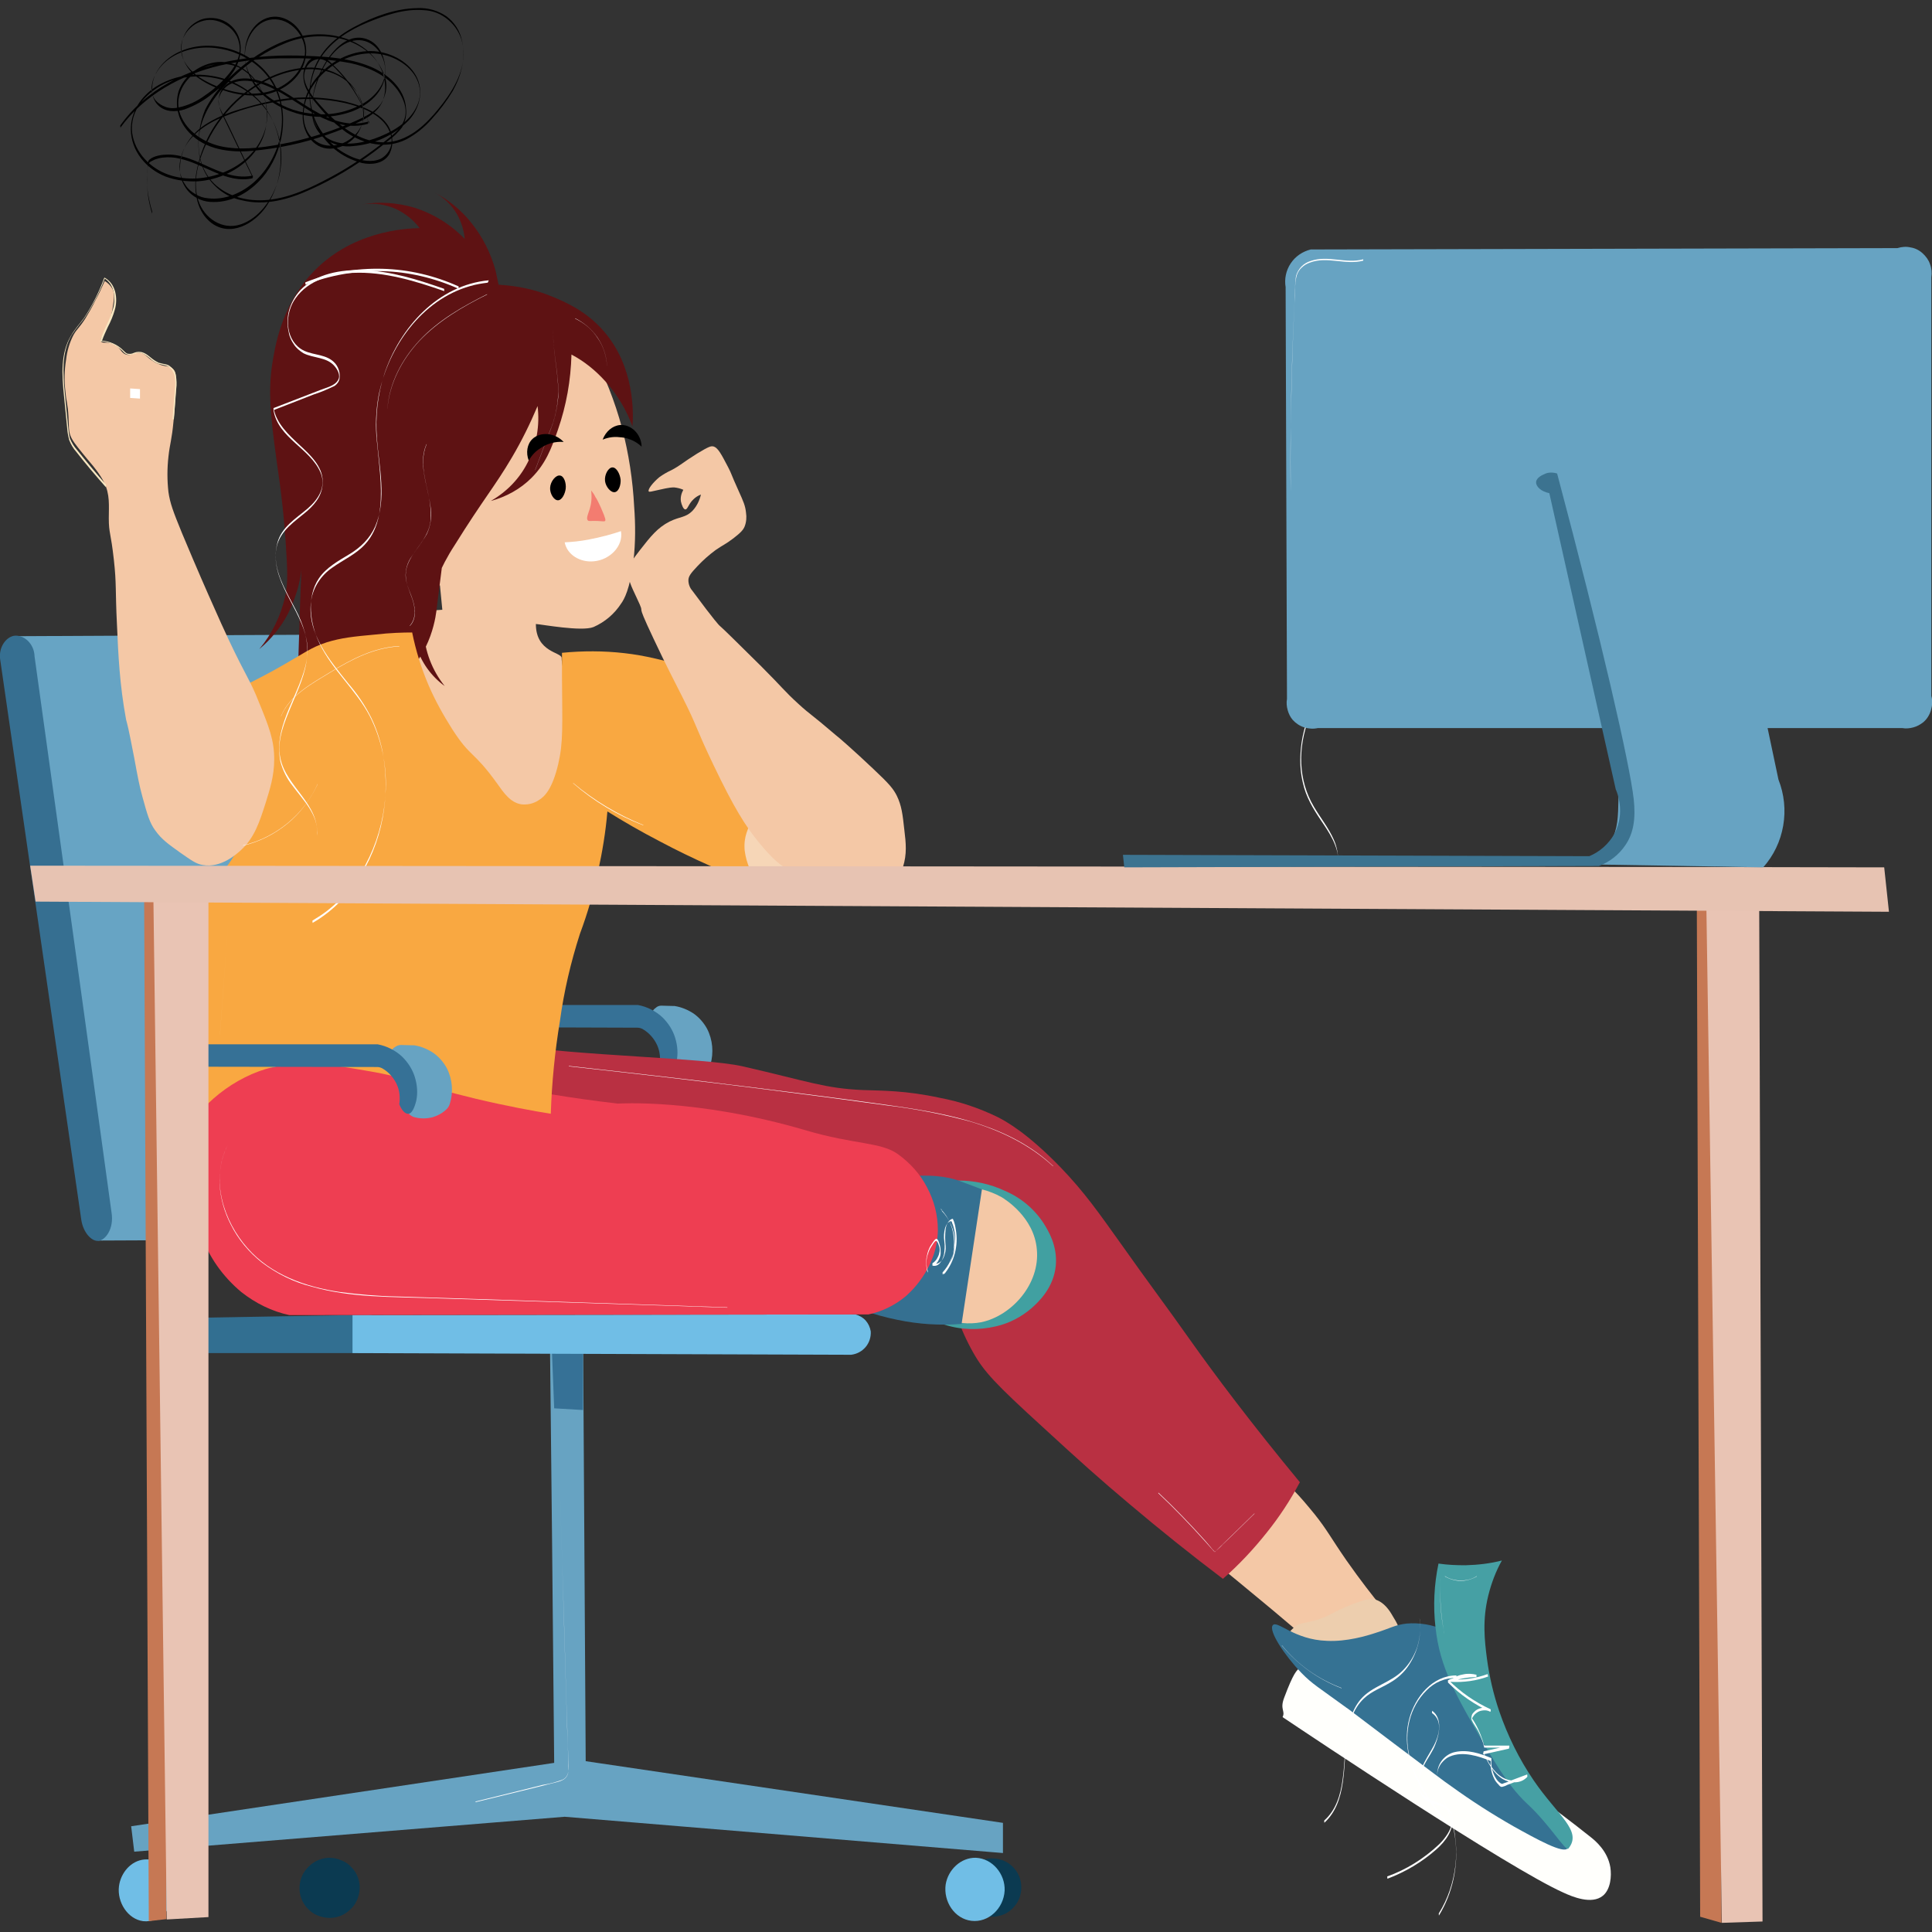 <?xml version="1.0" encoding="utf-8"?>
<!-- Generator: Adobe Illustrator 25.2.3, SVG Export Plug-In . SVG Version: 6.00 Build 0)  -->
<svg version="1.1" id="Layer_1" xmlns="http://www.w3.org/2000/svg" xmlns:xlink="http://www.w3.org/1999/xlink" x="0px" y="0px"
	 viewBox="0 0 570 570" style="enable-background:new 0 0 570 570;" xml:space="preserve">
<rect x="0" y="0" width="570" height="570" fill="#333333" stroke="none"/>
<style type="text/css">
	.st0{fill:#67A3C2;}
	.st1{fill:#367196;}
	.st2{fill:#70BEE6;}
	.st3{fill:#67A4C4;}
	.st4{fill:#F4C8A6;}
	.st5{fill:#B93042;}
	.st6{fill:#41A0A1;}
	.st7{fill:#F6D6B7;}
	.st8{fill:#357091;}
	.st9{fill:#EDCEAE;}
	.st10{fill:#FFFFFC;}
	.st11{fill:#326F91;}
	.st12{fill:#0B3A51;}
	.st13{fill:#366F91;}
	.st14{fill:#5E1213;}
	.st15{fill:#EE3E52;}
	.st16{fill:#357293;}
	.st17{fill:#46A0A4;}
	.st18{fill:#F9A841;}
	.st19{fill:#C67854;}
	.st20{fill:#E9C4B4;}
	.st21{fill:#FFFFFF;}
	.st22{fill:#E7C3B2;}
	.st23{fill:#3C7390;}
	.st24{fill:#F8E7C1;}
	.st25{fill:#F37C70;}
</style>
<g>
	<g>
		<path class="st0" d="M195.1,296.7l3.6,0.1h0.3c2,0.3,3.9,1.1,5.6,2.2c1.7,1.2,3,2.7,4,4.5c1.7,3.3,2,7.1,1,10.6
			c-0.2,0.6-0.5,1.1-0.9,1.5c-1.1,1.1-2.5,1.9-4,2.4c-1.9,0.5-3.9,0.5-5.8-0.1c-0.7-0.3-1.3-0.8-1.7-1.5c-0.4-0.7-0.5-1.5-0.3-2.2
			c0.2-1.1,0.3-2.1,0.2-3.2c-0.2-2.9-1.5-4.9-3.1-7.2c-0.4-0.5-0.8-1.1-1.3-1.8c-0.4-0.5-0.6-1-0.7-1.6c-0.1-0.6,0-1.2,0.3-1.7
			c0.3-0.5,0.6-1,1.1-1.3C193.9,296.9,194.5,296.7,195.1,296.7z"/>
		<path class="st1" d="M126.8,296.5h60.9c0.2,0,0.4,0,0.5,0c2.7,0.5,5.3,1.8,7.3,3.7c1.7,1.7,3,3.7,3.7,6c0.7,2.3,0.9,4.7,0.4,7
			c-0.2,0.7-0.9,3.7-2.3,3.8c-0.9,0.1-2-1.1-2.7-2.8c0.3-2,0.1-4-0.7-5.8c-0.9-2-2.4-3.7-4.3-4.8c-0.4-0.2-0.9-0.4-1.5-0.4
			l-61.4-0.2c-0.5,0-0.9-0.1-1.4-0.4c-0.4-0.2-0.8-0.5-1.1-0.9c-0.3-0.4-0.5-0.8-0.6-1.3c-0.1-0.5-0.1-1,0-1.4V299
			c0.2-0.7,0.5-1.3,1.1-1.8C125.4,296.8,126.1,296.5,126.8,296.5z"/>
		<path class="st2" d="M42.7,548.6c-4.1,0.3-7.1,4-7.6,7.9c-0.6,4.7,2.6,9.7,7.1,10.3c5,0.6,9.7-4.4,9.3-9.8
			C51.3,552.4,47.3,548.2,42.7,548.6z"/>
		<path class="st0" d="M162.2,390.8c0.5,43.1,0.9,86.2,1.3,129.3L38.7,538.8c0.3,2.5,0.6,5,0.9,7.5L166.6,536l129.3,10.7v-8.9
			l-123.1-18.2L172,389.8L162.2,390.8z"/>
		<path class="st1" d="M162.6,392.6c0.3,7.6,0.6,15.3,0.9,22.9l8.5,0.5v-23.4H162.6z"/>
		<path class="st3" d="M4,187.7l100.9-0.5c4.4,59.5,8.9,118.9,13.3,178.4L28.9,366C20.6,306.6,12.3,247.1,4,187.7z"/>
		<path class="st4" d="M375,434.7c4.6,2,8.8,7.1,12.9,12.1c3.6,4.5,4.8,7,9.3,13.5c4.2,6,7.9,10.7,10.2,13.5l-21.8,9.8
			c-4.4-3.7-8.8-7.5-13.3-11.2c-10-8.3-19.9-16.4-29.8-24.3C344,446.7,361.9,428.9,375,434.7z"/>
		<path class="st5" d="M149.1,308.1c21.5,3.5,58.5,3.9,70,6.5c19.6,4.5,24.2,6.5,35.5,7c5.6,0.2,12.6,0.1,22.7,2.3
			c5.9,1.1,11.5,3,16.9,5.6c2.6,1.3,8.9,4.8,18.7,14.9c7.2,7.5,11.2,13.3,18.7,23.8c6.4,9.1,13.1,18,19.5,27.1
			c7.3,10.3,18.1,24.7,32.4,42c-2.8,5.3-6.1,10.3-9.8,14.9c-3.9,4.9-8.2,9.5-12.9,13.6c-9.4-7.1-18.5-14.4-27.5-22
			c-8.8-7.4-14.5-12.5-25.8-22.9c-13.8-12.6-17.2-16.2-20.4-21.9c-3.9-6.9-6.5-14.5-7.6-22.4c-16.2-1.3-95.2,0.4-126.6-39.7
			C146.6,329,152.7,316,149.1,308.1z"/>
		<path class="st6" d="M282.8,348.3c4.7,0,9.3,1,13.6,3c4.7,2,8.7,5.3,11.5,9.6c1.3,2.1,4.1,6.5,3.6,12.4
			c-0.6,6.7-5.2,10.9-7.1,12.6c-3,2.6-6.6,4.5-10.5,5.4c-5.1,1.2-10.4,1.1-15.3-0.5c-4.1-1.1-6.4-1.8-8.4-3.9
			c-5.8-6.1-2.8-17.6-2.2-19.6C271,355.8,280,349.9,282.8,348.3z"/>
		<path class="st4" d="M289.7,350.9c2,0.5,4,1.3,5.8,2.3c1,0.6,9.6,5.9,10.4,15.4c1,10.2-7.4,19.6-16.4,21.5
			c-3.7,0.7-7.6,0.3-11.1-1.2c-0.7-2.9-4.8-22.3,6-33.8C286,353.4,287.7,352,289.7,350.9z M174.6,103.6c3.8,7.2,6.8,14.8,8.9,22.6
			c2,7.6,3.2,15.5,3.6,23.3c0.4,5.3,0.4,10.6-0.2,15.9c-1,8.4-2.8,11.5-3.6,12.6c-2,3.1-4.8,5.5-8.2,7c-3.5,1.4-15.3-0.8-17-0.9
			c0,8.4,7.6,8.3,7.6,10c0,3.6,2.5,9,3.2,11.4c0.5,1.8,3.5,13.2-1.8,22.6c-0.7,1.2-5.2,9.3-12.9,10.3c-8.4,1.1-15.1-7-20.6-13.5
			c-4.3-5.1-6.6-9.7-9.1-14.9c-3.3-6.8-6-12.6-6-20.3c0-3.1,0.5-6.1,1.3-9.1l10.7-0.7l-0.7-7.2c-3,0.2-6.1-0.3-8.8-1.6
			c-3-1.4-5.5-3.7-7.3-6.5c-1.3-2.2-3.8-6.2-2.2-9.8c1.8-4.1,7.5-4.4,8.4-4.4c1.8,0,3.6,0.3,5.3,1c1.7,0.7,3.2,1.7,4.5,3
			c5.2-13,10.3-23.6,14.4-31.5c8.8-16.9,13.1-21.7,18.7-22.6C167.4,99.4,171.7,101.6,174.6,103.6z M213.7,244.6
			c1.9,2.6,4.6,3.6,7.4,4.6c4.6,1.6,9.5,2.2,14.4,1.7c18.3-1.6,27.8,3.3,28.7,0.7c2-5.6-40.9-33.4-50.4-23.8
			C210.4,231.2,210.2,239.9,213.7,244.6z"/>
		<path class="st7" d="M215.3,248.8c0.8,3.2,2.4,6.1,4.7,8.4c2.3,2.6,4.6,5.2,7.3,4.9c3.2-0.4,5.9-4.7,6.2-8.4
			c0.9-9.3-12-19-16.4-16.6C214.3,238.7,214.5,245.3,215.3,248.8z"/>
		<path class="st8" d="M265.3,347.4c9-1.2,14.3-0.2,17.5,0.9l6.9,2.6l-6,39.7c-6.3,0.5-12.7,0.1-18.9-1.2c-7-1.4-13.7-3.8-20-7.2
			L265.3,347.4z"/>
		<path class="st9" d="M381.6,480.3c1.9-1.8,3.1-1.1,7.6-2.6c3.8-1.3,3.8-2,9.3-4.2c5.1-2,6.4-1.9,7.2-1.6c2.7,0.8,4.3,3.3,5.2,4.9
			c1,1.6,2.8,4.5,2.2,7c-1.6,6.7-19.2,6.6-22.2,6.5c-4.8-0.1-10.8-0.1-12-3.3C378.2,484.8,379.9,481.8,381.6,480.3z"/>
		<path class="st10" d="M383.5,492c-1,0.9-1.9,1.6-4.6,8.8c-1.4,3.6,0.4,3.9-0.5,5.8c9.1,6.1,66.7,44.6,82.9,51.8
			c2.6,1.2,8.3,3.6,11.6,0.9c2.3-1.9,2.6-5.8,2.2-8.4c-0.8-4.8-4.4-7.8-5.8-8.9c-24.1-19.2-38.7-26.6-38.7-26.6
			C399.4,499.6,388.4,487.1,383.5,492z"/>
		<path class="st11" d="M52,388.9l56.9-1c1.4,0.1,2.7,0.6,3.7,1.6c1,1,1.6,2.2,1.7,3.6c0.1,1.4-0.3,2.9-1.2,4
			c-0.9,1.1-2.2,1.9-3.7,2.1H51.1L52,388.9z"/>
		<path class="st2" d="M252.4,387.8L104,388v11.2l147.1,0.5c1.7-0.2,3.2-1,4.3-2.3c1.1-1.3,1.6-3,1.5-4.6c-0.2-1.2-0.7-2.3-1.5-3.2
			C254.6,388.7,253.5,388.1,252.4,387.8z"/>
		<path class="st12" d="M290.3,548.6c1.8-0.5,3.6-0.4,5.4,0.2c1.7,0.6,3.2,1.8,4.2,3.3c1,1.5,1.5,3.3,1.4,5.2
			c-0.1,1.8-0.7,3.6-1.9,5c-1.1,1.4-2.7,2.5-4.5,2.9c-1.8,0.5-3.6,0.4-5.4-0.2c-1.7-0.6-3.2-1.8-4.2-3.4c-1-1.5-1.5-3.3-1.4-5.2
			c0.1-1.8,0.7-3.6,1.9-5C287,550.1,288.5,549.1,290.3,548.6z M97.3,548.1c-1.7,0-3.4,0.5-4.9,1.5c-1.4,1-2.6,2.3-3.3,3.9
			c-0.7,1.6-0.9,3.4-0.6,5.1c0.3,1.7,1.1,3.3,2.3,4.5c1.2,1.3,2.7,2.1,4.4,2.5c1.7,0.4,3.5,0.3,5.1-0.3c1.6-0.6,3-1.7,4.1-3.1
			c1-1.4,1.6-3.1,1.7-4.8c0.1-1.2-0.1-2.4-0.5-3.5s-1.1-2.2-1.9-3c-0.8-0.9-1.8-1.6-2.9-2C99.7,548.4,98.5,548.1,97.3,548.1z"/>
		<path class="st13" d="M0,194.2L24,360c0.6,3.7,3,6.2,4.9,6.1c2.2-0.1,4.8-3.6,4-8.4C25.4,303,17.8,248.4,10.2,193.7
			c-0.1-4-3.4-6.6-6.2-6.1C1.7,188.1-0.3,190.9,0,194.2z"/>
		<path class="st14" d="M162.9,87.5c3.4,1.4,10,4.1,15.3,10.3c9.1,10.5,8.7,24.2,8.4,28c-1.8-4.9-4.5-9.4-8-13.3
			c-2.9-3.2-6.2-5.9-10-7.9c-0.2,7.6-1.5,15-4,22.2c-1.9,5.5-3.6,10-7.8,14.2c-3.3,3.3-7.5,5.6-12,6.8c4.7-2.7,8.5-6.6,10.9-11.4
			c2.6-5.1,3.6-10.9,2.9-16.6c-2.2,5.2-4.7,10.3-7.6,15.2c-5,8.5-8.5,12.4-16.9,25.9c-2.1,3.2-3.8,6.5-5.3,10
			c-2,4.8-3.9,9.4-3.8,15.2c0.3,6,2.5,11.7,6.2,16.3c-4-2.9-6.9-7-8.4-11.7c-1.7-5.6-0.5-10.4,1.6-18.2c1.9-7.1,4.6-14,8-20.6
			c-1.2,9-2.4,18.1-3.5,27.1c-0.2,2-1.3,13.9-11.1,21.7c-4.2,3.3-9.3,5.3-14.6,5.8c-5.3,0.5-10.7-0.4-15.4-2.8
			c0.1-5.9,0.3-11.9,0.5-18c0.2-7.7,0.5-15.2,0.9-22.6c0.1,6.2-1.4,12.3-4.2,17.9c-2.1,4-5,7.6-8.5,10.5c3.7-4.4,6.3-9.7,7.6-15.4
			c0.7-3.1,0.8-6.1,0.4-12.6c-0.6-11.2-1.8-19.7-2-21.2c-2.4-17.1-3.6-25.6-2.2-34.8c0.8-4.9,2.5-16.6,11.3-26.4
			c11.7-13,28-13.7,32.2-13.8c-1.8-2.4-4.2-4.3-6.9-5.6c-3.1-1.4-6.6-1.9-10-1.4c5-0.9,10.2-0.5,15.1,0.9c5.8,1.8,11,5,15.1,9.3
			c-0.2-2.5-1-5-2.2-7.2c-1.6-2.8-4-5.1-6.9-6.6c4.3,2.2,8.1,5.3,11.1,9.1c3.3,4.1,5.7,8.9,7.1,14l0.9,4.2
			C152.5,84.3,157.9,85.4,162.9,87.5z"/>
		<path class="st15" d="M63.6,316.8c-2.3,4.1-2.9,8.4-4.2,17c-2.1,14.3-3.2,21.4-0.2,30.1c2.3,6.8,6.5,12.7,12,17.3
			c4.2,3.3,9,5.7,14.2,6.8l170.8-0.2c3.9-0.8,7.6-2.6,10.7-5.1c0.9-0.7,9.7-8.2,9.8-19.8c0-4.4-1.1-8.7-3.2-12.6
			c-2-3.9-5-7.2-8.6-9.8c-5-3.6-12.9-2.8-27.1-7c-32.3-9.5-55.5-7.9-55.5-7.9c-55.7-6.4-75.2-20.1-101.3-10.8
			C76.2,316.3,69.1,306.8,63.6,316.8z"/>
		<path class="st16" d="M375.5,479.5c-1.3,1.6,3.4,8.8,8.4,14c3.3,3.4,5.1,4.3,13.3,10.3c1.3,0.9-1.3-1,14.2,10.7
			c9.9,7.4,14.8,11.2,16.9,12.6c5.8,4.2,11.9,8.1,18.2,11.7c7,3.9,14.8,8.2,16,6.5c1.1-1.5-4.2-6.4-12-17.7
			c-5.3-7.8-10-15.9-14.2-24.3c-3.8-7.3-7.2-14.8-10.2-22.4c-3.5-1.6-7.3-2.2-11.1-1.9c-3.5,0.4-4.8,1.4-9.3,2.8
			c-2.4,0.8-8.4,2.6-14.2,2.3C381.8,483.8,376.8,477.9,375.5,479.5z"/>
		<path class="st17" d="M423.5,480c-0.7-6.2-0.4-12.5,0.9-18.7c2.7,0.4,5.3,0.5,8,0.5c3.6-0.1,7.2-0.5,10.7-1.4
			c-1.8,3.2-3.1,6.7-4,10.3c-1.8,7.3-1.1,13.3-0.4,18.7c0.7,5.2,1.9,10.4,3.6,15.4c2.5,7.3,5.9,14.2,10.2,20.5
			c7.1,10.4,14.5,14.9,10.2,20.1c-0.8,0.9-5.5-7.1-12-13.1c-3.3-3.1-6.5-6.9-12-16.3C429.5,500.2,424.8,492.1,423.5,480z"/>
		<path class="st18" d="M171.1,275.5c2.2-5.9,4-12,5.3-18.2c1.3-5.9,2.3-11.9,2.8-17.9c4.8,3,10,6,15.6,8.9
			c9.6,5.1,19.6,9.5,29.8,13.3c-2.7-3-4.4-6.7-4.9-10.7c-0.7-7.9,5.1-10.7,7.6-20.1c2.5-9.3,0.9-21.5-5.8-27.8
			c-1.9-1.7-6.7-3-16.2-5.6c-9.9-2.7-14.9-4-21.1-4.7c-6.1-0.7-12.3-0.7-18.4-0.1v6.9c0.1,15,0.4,19.4-1.1,25.9
			c-1.7,7.2-3.9,9.6-5.8,10.7c-1.5,1-3.3,1.4-5.1,1.2c-3.2-0.5-5.2-3.4-7.1-6.1c-7.2-10-7.7-7.4-13.3-16.1c-2.6-4.1-5-8.4-6.9-12.8
			c-2.2-5.1-3.8-10.3-4.9-15.7c-2.7,0-6.4,0.1-10.8,0.6c-6.6,0.6-10.2,1-14.4,2.3c-4.9,1.6-6.2,3-15.5,8.2
			c-4.9,2.7-8.9,4.6-11.3,5.8c-4.7,6.8-5.2,12.3-5.1,15.4c0.1,3.4,1.4,7.4,4,15.4c2.3,7.1,2.7,7.2,2.9,9.1
			c0.4,4.2-1.3,10.4-10.7,18.7c-3.5,21.5-3.8,43.5-0.9,65.1c4.1-4.4,9-7.9,14.5-10.3c11.1-4.8,21.3-3.2,34.4-0.9
			c11.8,2,14.3,4,31.8,8.2c9.3,2.2,17,3.6,22,4.4c0.3-9.2,1.2-18.3,2.7-27.4C166.4,292.4,168.4,283.9,171.1,275.5z"/>
		<path class="st4" d="M194.5,144.5c3-0.7,3.8-0.7,4.4-0.7c0.9,0.1,1.8,0.3,2.7,0.7c-0.6,1.1-0.9,2.3-0.7,3.5
			c0.2,0.9,0.7,2.3,1.3,2.3c0.7,0,0.9-1.6,2.4-3c0.6-0.6,1.4-1.1,2.2-1.4c-0.4,1.7-1.2,3.4-2.4,4.7c-2.1,2.2-3.7,1.7-6.9,3.3
			c-3.5,1.8-5.5,4.3-8.7,8.4c-2,2.6-3,3.9-3.3,5.6c-0.5,2.9,0.8,5.1,2.4,8.6c3.1,6.5-1.2-1,4.9,11.9c3.7,7.9,6.2,12.6,8.4,17
			c4.8,9.5,3.7,8.6,9.3,20.3c6,12.5,9.3,17.9,13.6,23.1c3.7,4.5,6.2,6.6,9.1,8.2c2.5,1.4,3.8,1.4,12.9,3c12,2.2,15.3,3,17.8,0.7
			c1.3-1.2,1.7-2.7,2.5-4.9c1.2-3.8,0.9-7,0.4-11c-0.5-4.6-0.8-7.1-2.2-10c-1-2-2.1-3.4-6.9-7.9c-5.8-5.5-10.4-9.5-11.1-10
			c-7.7-6.6-7.4-5.9-10.9-9.1c-4.6-4.2-4.4-4.5-11.1-11.2c-7.3-7.2-10.9-10.8-12.4-12.1c0,0-1.2-1.1-8-10.3c-0.7-0.8-1.1-1.9-1.1-3
			c0-1.1,0.6-2,2.7-4.2c1.6-1.7,3.4-3.3,5.3-4.7c2.3-1.6,2.8-1.6,5.3-3.5c2.2-1.7,2.9-2.5,3.3-3.5c0.5-1.3,0.6-2.7,0.4-4
			c-0.2-2.1-0.8-3.4-2.2-6.5c-2.4-5.3-2-4.9-3.1-7c-2-3.8-3-5.8-4.4-6.1c-0.6-0.1-1.1-0.1-4.7,2.1c-4.5,2.8-4.6,3.3-7.6,4.9
			c-1.3,0.6-2.5,1.3-3.6,2.1c-1.8,1.5-3.5,3.6-3.1,4.2C191.7,145.2,192.2,145,194.5,144.5z M39.6,223.6c1.1,6,1.5,8.1,2.4,11.4
			c1.4,5.1,2.1,7.7,3.8,10c1.9,2.7,4.1,4.2,7.3,6.5c3.3,2.3,4.8,3.4,6.7,3.7c5.4,1,10.1-3.3,11.3-4.4c4-3.7,5.4-8.1,7.3-14
			c1.2-3.9,2.5-7.8,2.5-12.8c0-5.6-1.5-9.5-4.5-16.8c-2.6-6.6-3.6-7.2-8.9-18.4c-1.2-2.5-2.8-6.1-6-13.3c0,0-3.2-7.2-7.8-18.2
			c-2.7-6.6-3.5-8.8-4-12.1c-0.4-3.5-0.4-7,0-10.5c0.4-3.8,1-4.9,1.5-10.5c0.2-1.6,0.3-3.1,0.5-6.1c0.5-7.4,0.2-8.3-0.5-9.1
			c-1.3-1.5-2.5-0.3-5.8-2.3c-2.2-1.3-2.4-2.3-4-2.6c-2-0.3-2.6,1-4.2,0.5c-1.6-0.5-1.5-2-3.6-3s-3.3-0.1-3.8-0.9
			c-0.5-0.8,1.1-2.1,2.4-5.6c0.5-1.5,0.9-3.1,1.1-4.7c0.4-2.4,0.5-3.6,0-4.9c-0.5-1.1-1.4-2-2.4-2.6c-1,2.3-1.9,4.2-2.7,5.6
			c-0.9,1.9-2,3.8-3.1,5.6c-1.9,2.9-2.3,2.8-3.4,4.7c-1.2,2.3-1.9,4.7-2.2,7.3c-0.5,3.1-0.6,6.2-0.2,9.3c0.3,3.5,0.7,3.6,0.9,7.5
			c0.2,3.3,0,3.8,0.5,5.4c0.5,1.5,1.6,2.9,3.8,5.6c2,2.5,2.5,2.9,4,4.9c0.8,1.1,1.6,2.3,2.2,3.5c1.8,3.6,1.4,6.9,1.4,10.6
			c0,4.5,0.6,4.1,1.5,12.3c0.8,7.2,0.4,8.8,0.9,18.9c0.4,9.3,0.8,17.9,2.7,28.2C37.7,214.3,37.7,213.8,39.6,223.6z"/>
		<path class="st2" d="M287.9,548.1c-4.4-0.1-8.2,3.5-8.9,7.9c-0.7,5,2.6,10.1,7.6,10.7s9.5-3.6,9.8-8.9
			C296.6,552.9,292.8,548.3,287.9,548.1z"/>
		<path class="st19" d="M500.6,262.6l1,302.9l6.3,1.8c-0.4-101.8-0.9-203.6-1.3-305.4L500.6,262.6z"/>
		<path class="st20" d="M519,261.2l1,305.7l-12,0.4c-1.6-102.8-3.1-205.7-4.7-308.5L519,261.2z"/>
		<path class="st21" d="M144.2,82.7c-15,1.4-26.2,13.9-30.8,27.6c-2,6.1-2.7,12.6-2.2,19c0.6,8.5,3,17.9-0.5,26
			c-1.6,3.6-4.3,6.2-7.6,8.2s-6.8,3.9-9,7.1c-3.8,5.6-2.6,13.6,0.2,19.3c3.8,7.9,10.8,13.7,14.8,21.4c3.4,6.7,5,14.2,4.7,21.7
			c-0.5,13.5-6.5,27.4-17.4,35.8c-1.3,1-2.7,1.9-4.2,2.8c-0.1,0.1,0.1,0.6,0,0.7c12-6.9,19.3-20.1,21.1-33.5
			c0.8-5.8,0.6-11.7-0.5-17.4c-0.7-3.3-1.8-6.6-3.3-9.7c-1.8-3.6-4.1-7-6.7-10c-5.5-6.9-12.4-14.9-11-24.5c0.3-2,1-3.8,2.1-5.5
			c1.1-1.7,2.5-3.1,4.1-4.2c3.2-2.3,6.9-3.9,9.6-6.8c4.6-4.9,5-11.9,4.7-18.3c-0.2-4-0.7-8-1.1-12.1c-0.5-4.5-0.3-9.1,0.5-13.6
			c2.8-14.2,12.6-28.2,27-32.3c1.7-0.5,3.5-0.8,5.2-1L144.2,82.7L144.2,82.7z"/>
		<path class="st21" d="M135.3,84.5c-7.1-3.2-14.7-5-22.5-5.2s-15.5,1.1-22.7,4c-0.1,0,0.1,0.7,0,0.7c7.2-2.8,15-4.2,22.7-4
			s15.4,2,22.5,5.2C135.2,85.2,135.4,84.5,135.3,84.5z"/>
		<path class="st21" d="M131,85.2c-7.7-2.7-15.6-5.2-23.8-5.5c-6.6-0.2-14,1-18.7,6c-1.5,1.7-2.6,3.7-3.2,5.8
			c-0.6,2.2-0.6,4.5-0.1,6.6c0.2,1.3,0.8,2.5,1.5,3.5c0.7,1.1,1.7,1.9,2.8,2.6c2.9,1.5,6.8,1.1,9.1,3.7c1,1.1,2,2.9,1.1,4.3
			c-1,1.7-3.6,2.2-5.3,2.9l-13.7,5.3c0,0.2,0,0.5,0,0.7c1.4,8.2,10.9,11.2,13.9,18.4c1.7,4.2-0.7,7.8-3.8,10.5
			c-3.5,3-7.8,5.5-9,10.3c-2.8,10.9,7.5,19.3,8.8,29.5c0.7,5.5-1.8,11-3.9,15.9c-1.9,4.4-4,9-4.3,13.9c-0.1,1.7,0,3.4,0.3,5
			c0.7,2.6,1.9,5.1,3.6,7.2c2.9,4,7.7,8.6,7.2,14.1v0.7c0.9-9.4-9.1-14.4-10.8-23c-1.1-5.3,1.3-10.7,3.3-15.5
			c2-4.8,4.2-9.4,4.6-14.5c0.4-4.9-1.1-9.4-3.4-13.8c-2.8-5.5-7-11.9-5.6-18.4c1.1-5,5.5-7.6,9.1-10.7c2.7-2.4,4.6-5.1,4.5-8.8
			c-0.1-4.4-3.7-7.7-6.7-10.5c-3.3-3.1-7-6.4-7.8-11.1v0.7l11.8-4.6c1.9-0.6,3.8-1.4,5.7-2.3c0.6-0.2,1-0.6,1.4-1.1
			c0.4-0.5,0.6-1.1,0.6-1.7c0.1-1-0.1-1.9-0.5-2.8c-0.4-0.9-1-1.6-1.8-2.2c-2.7-2-6.4-1.5-9.2-3.4C84,99.7,84,92.4,87.2,88
			c3.8-5.4,10.7-7.3,17-7.5c9.2-0.4,18.3,2.4,26.9,5.4C131,85.9,131.1,85.2,131,85.2L131,85.2z M277.9,357.3
			c2.3,2.4,3.7,5.6,3.8,8.9c0.1,3.3-1,6.6-3.2,9.1v0.7c1.5-1.8,2.6-3.9,3.2-6.2c0.6-2.3,0.7-4.7,0.3-7c-0.1-0.6-0.2-1.3-0.4-1.9
			c-0.1-0.4-0.2-0.7-0.4-1.1c-0.1-0.2,0-0.2-0.2-0.2c-0.2,0-0.4,0.2-0.5,0.2c-0.4,0.3-0.8,0.7-1,1.2c-0.3,0.5-0.4,1-0.5,1.5
			c-0.2,1.7-0.2,3.4,0,5.1c0.2,2-0.9,5.8-3.6,5.2v0.7c0.7-0.5,1.3-1.1,1.6-1.9c0.4-0.8,0.6-1.6,0.5-2.4c0-0.4,0-0.9-0.1-1.3
			c-0.1-0.5-0.6-2.6-1.2-2.4c-0.4,0.1-0.9,0.9-1.1,1.2c-0.3,0.5-0.7,1-0.9,1.5c-0.5,1-0.7,2.1-0.9,3.2c-0.1,1.4,0,2.9,0.4,4.2
			c-0.1-0.2,0.1-0.5,0-0.7c-0.5-1.6-0.5-3.4,0.1-5c0.2-0.7,0.5-1.4,0.9-2c0.3-0.4,0.9-1.6,1.4-1.8c0.4-0.1,0.8,1,0.9,1.4
			c0.3,0.7,0.3,1.5,0.1,2.2c-0.1,0.6-0.4,1.2-0.7,1.7c-0.3,0.5-0.8,1-1.3,1.3c0,0.2,0,0.5,0,0.7c2,0.5,3-1.7,3.4-3.3
			c0.2-1.3,0.3-2.6,0.1-3.9c-0.2-1.3-0.1-2.6,0.2-3.8c0.2-0.7,0.8-2,1.7-2.1c0.3,0,0.3,0.1,0.4,0.5c0.1,0.3,0.2,0.5,0.3,0.8
			c0.6,2,0.8,4.2,0.4,6.3c-0.4,2.8-1.6,5.4-3.5,7.5c-0.1,0.1,0.1,0.6,0,0.7c4.7-5.2,4.5-14.5-0.6-19.4
			C278,356.7,277.8,357.2,277.9,357.3L277.9,357.3z M438.9,493.9c-3.5,1.3-7.3,1.8-11,1.6v0.7c1.1-0.7,2.3-1.2,3.6-1.5
			c1.3-0.2,2.6-0.2,3.9,0.1v-0.7c-2.8,0-5.6,0.5-8.2,1.6c0,0.2,0,0.5,0,0.7c3.6,3.6,7.8,6.5,12.4,8.6c-0.1,0,0.1-0.6,0-0.7
			c-0.8-0.4-1.7-0.5-2.5-0.4c-0.9,0.2-1.7,0.6-2.2,1.2c-0.3,0.3-0.6,0.6-0.7,1.1c-0.1,0.4-0.1,0.9,0,1.3c0.5,1.1,1.3,2.1,1.9,3.2
			c0.6,1.2,1.1,2.4,1.5,3.7c0.1,0.3,0.1,0.6,0.2,0.8l0.1,0.4h7.4V515l-7.6,1.7c0,0.2,0,0.5,0,0.7c1.4,2.8,2.9,5.8,5.7,7.5
			c2.3,1.3,5.4,1.4,7.2-0.7c0.1-0.1-0.1-0.7,0-0.7l-4,1.5l-2,0.8l-0.9,0.3c-0.5,0.2-0.5,0.3-1,0c-1.9-1.2-2.9-4.6-2.7-6.7
			c0-0.2,0-0.5,0-0.7c-3.3-1.4-7.1-2.6-10.7-1.8c-1.5,0.3-2.9,1.2-3.9,2.5c-1,1.3-1.4,2.8-1.4,4.4c0,4,2,7.4,3.4,11.1
			c1.9,4.9,2.6,10.2,2,15.4c-0.6,5-2.2,9.9-4.9,14.2c-0.1,0.2,0.1,0.5,0,0.7c4.1-6.7,5.8-14.7,4.9-22.5c-0.2-2.3-0.7-4.5-1.4-6.6
			c-0.7-2.2-1.8-4.4-2.6-6.5c-0.9-2.4-1.9-5.1-1.1-7.6c0.3-0.8,0.7-1.6,1.4-2.3s1.3-1.2,2.1-1.5c3.8-1.6,8.5-0.1,12.1,1.4v-0.7
			c-0.3,2,0,4,0.9,5.8c0.3,0.7,0.8,1.3,1.3,1.8c0.3,0.4,0.6,0.7,1,0.7c0.5-0.1,1.1-0.3,1.6-0.6l5.8-2.2v-0.7c-1.9,2.1-5,2-7.2,0.7
			c-2.8-1.6-4.3-4.7-5.7-7.5v0.7l7.6-1.7V515h-6.6c-0.4,0-0.6,0.1-0.8-0.2c-0.1-0.3-0.2-0.7-0.3-1.1c-0.8-2.5-1.9-4.9-3.4-7v0.7
			c0.2-0.5,0.5-1,0.9-1.5c0.4-0.4,0.9-0.8,1.4-1c0.5-0.2,1.1-0.3,1.7-0.3c0.6,0,1.1,0.2,1.7,0.4v-0.7c-4.6-2.1-8.8-5-12.4-8.6v0.7
			c2.6-1,5.4-1.6,8.2-1.6v-0.7c-1.3-0.3-2.6-0.4-3.9-0.1c-1.3,0.2-2.5,0.7-3.6,1.5c0,0.2,0,0.5,0,0.7c3.7,0.2,7.5-0.3,11-1.6
			C439,494.7,438.9,494,438.9,493.9L438.9,493.9z"/>
		<path class="st21" d="M429.7,494.3c-7.1,0-12.2,6.4-13.9,12.7c-1.8,6.5-0.1,13.5,2.9,19.4c2.3,4.3,5.1,8.3,8.3,11.9
			c-0.1-0.1,0.1-0.6,0-0.7c-4.8-5.8-9.4-12.2-11.2-19.6c-1.6-6.8,0-14.3,5.1-19.3c2.3-2.4,5.5-3.7,8.8-3.7L429.7,494.3L429.7,494.3z
			"/>
		<path class="st21" d="M422.5,505.4c3.7,2.6,1.7,7.8-0.2,10.9c-1.8,3.1-3.9,6.3-3.8,10.1c0,0.8,0.1,1.7,0.5,2.5
			c0.3,0.8,0.9,1.4,1.5,2c1.6,1.2,3.6,1.4,5.4,2.3c5.1,2.6,1.5,8.3-1.5,11.1c-4.4,4.1-9.5,7.3-15.1,9.3c-0.1,0,0.1,0.7,0,0.7
			c5.3-2,10.2-4.9,14.5-8.7c2.7-2.4,5.2-5.7,4.7-9.6c-0.7-5.1-7.8-3.5-9.6-7.9c-1-2.4,0.2-5.2,1.3-7.4c1.1-2.2,2.5-3.9,3.3-6.1
			c1.2-3,2.1-7.7-1-9.9C422.6,504.7,422.4,505.3,422.5,505.4z M418.9,478c0.3,2.7,0,5.4-0.8,8c-0.9,2.6-2.3,4.9-4.2,6.8
			c-3.6,3.7-9.1,4.6-12.5,8.6c-2.6,3.1-3.6,7.2-4.1,11.1c-0.6,4.2-0.6,8.5-1.2,12.6c-0.6,4.4-1.9,8.9-5.4,12c-0.1,0.1,0.1,0.6,0,0.7
			c6.8-6.2,5.5-17,6.7-25.2c0.6-4.2,1.8-8.5,5-11.5c2.2-2.1,5.1-3.1,7.6-4.6c2.3-1.3,4.3-3.1,5.7-5.3c2.7-4.1,3.8-9,3.1-13.8
			L418.9,478L418.9,478z"/>
		<path class="st0" d="M118.3,308.3l3.6,0.1c0.1,0,0.2,0,0.3,0c2,0.3,3.9,1.1,5.6,2.2c1.7,1.2,3,2.7,4,4.5c1.7,3.3,2,7.1,0.9,10.6
			c-0.2,0.6-0.5,1.1-0.9,1.5c-1.1,1.1-2.5,1.9-4.1,2.4c-1.9,0.5-3.9,0.5-5.8-0.1c-0.7-0.3-1.3-0.8-1.7-1.5c-0.4-0.7-0.5-1.5-0.3-2.2
			c0.2-1.1,0.3-2.1,0.2-3.2c-0.2-2.9-1.5-4.9-3.1-7.2c-0.4-0.5-0.8-1.1-1.3-1.8c-0.4-0.5-0.6-1-0.7-1.6c-0.1-0.6,0-1.2,0.3-1.7
			c0.3-0.5,0.6-1,1.1-1.3C117.1,308.5,117.7,308.3,118.3,308.3z"/>
		<path class="st1" d="M50,308.1h60.9c0.2,0,0.4,0,0.5,0c2.7,0.5,5.3,1.8,7.3,3.7c1.7,1.7,3,3.7,3.7,6c0.7,2.3,0.9,4.7,0.4,7
			c-0.2,0.7-0.9,3.7-2.3,3.8c-1,0.1-2-1.1-2.7-2.8c0.3-2,0.1-4-0.7-5.8c-0.9-2-2.4-3.7-4.3-4.8c-0.4-0.2-0.9-0.4-1.5-0.4L50,314.7
			c-0.5,0-1-0.1-1.4-0.4c-0.4-0.2-0.8-0.5-1.1-0.9c-0.3-0.4-0.5-0.8-0.6-1.3c-0.1-0.5-0.1-1,0-1.4v-0.1c0.1-0.7,0.5-1.3,1.1-1.8
			C48.6,308.4,49.3,308.1,50,308.1z"/>
		<path class="st19" d="M42.5,259.1l1.4,307.7l5.2-0.6l0.3-307.5L42.5,259.1z"/>
		<path class="st20" d="M61.5,260.9v304.7l-12.3,0.7l-4-305.7L61.5,260.9z"/>
		<path class="st22" d="M8.9,255.4l492.8,0.4l54.2,0.1c0.5,4.4,0.9,8.7,1.4,13.1l-546.8-3L8.9,255.4z"/>
		<path class="st21" d="M117.8,190.6c-7.4,0.4-14,3.8-20.2,7.6c-5.4,3.3-12.2,6.9-14.7,13.1v0.1c2.5-6.2,9.3-9.8,14.7-13.1
			c6.2-3.8,12.8-7.2,20.2-7.6V190.6z M67.4,271l-2.5,34.2c0,0,0,0.1,0,0.1l2.5-34.3C67.4,271.1,67.4,271,67.4,271L67.4,271z
			 M67.1,338c-3.7,7.4-2.7,16.1,1,23.3c2.2,4.4,5.4,8.2,9.2,11.2c4.4,3.3,9.4,5.8,14.7,7.1c11.5,3.3,23.8,3,35.6,3.4l40.9,1.3
			l46.1,1.5v-0.1l-78.5-2.6c-6.4-0.2-12.8-0.4-19.2-0.6c-5.5-0.1-11-0.6-16.5-1.3c-10.2-1.5-20.5-5.1-27.4-13
			c-7-7.9-11-20.1-5.9-30.2L67.1,338L67.1,338z M163.2,97.2c-0.2,6.2,1.5,12.3,1.5,18.5c-0.1,4.1-1,8.1-2.6,11.8
			c-1.4,3.7-2.8,7.4-4.2,11.1v0.1c1.4-3.7,2.8-7.4,4.2-11.1c1.4-3.3,2.3-6.9,2.6-10.5c0.3-6.7-1.7-13.2-1.5-19.8V97.2z M169.7,94
			c2.7,1.3,5,3.2,6.6,5.7c1.7,2.4,2.6,5.3,2.8,8.3v-0.1c-0.2-3-1.1-5.8-2.8-8.3c-1.7-2.5-4-4.4-6.6-5.7V94z M143.7,86.8
			c-7.2,3.6-14.4,7.7-20,13.7c-5.1,5.5-8.8,12.4-9.4,20c0,0,0,0.1,0,0.1c0.6-7.5,4.3-14.5,9.4-20c5.6-5.9,12.7-10.1,20-13.7V86.8z
			 M125.9,131c-2.7,6.2,0.6,12.9,1.2,19.1c0.3,2.6-0.1,5.2-1.2,7.5c-1,1.7-2.1,3.3-3.3,4.9c-1.5,2.1-2.9,4.4-2.9,7.1
			c0,2.5,1.1,4.7,1.9,7c0.9,2.6,1.3,5.8-0.7,8v0.1c1.9-1.9,1.7-4.9,1-7.3c-0.7-2.4-1.9-4.5-2.2-6.9c-0.2-2.3,0.5-4.6,1.8-6.4
			c2.2-3.4,5-6.2,5.5-10.3c0.2-2.6,0-5.2-0.6-7.8c-1-4.8-2.7-10.1-0.6-14.9L125.9,131L125.9,131z M167.8,314.6
			c20.9,2.3,41.9,4.7,62.8,7.4c10.3,1.3,20.6,2.7,30.9,4.1c8.4,1,16.6,2.6,24.8,4.8c9,2.7,17.5,6.8,24.4,13.2v-0.1
			c-12.5-11.7-29.7-15.2-46.1-17.6c-20.4-2.9-40.9-5.4-61.4-7.9c-11.8-1.4-23.6-2.7-35.3-4C167.8,314.5,167.8,314.6,167.8,314.6
			L167.8,314.6z M341.7,440.5c4.8,4.5,9.4,9.3,13.8,14.2l1.6,1.8l0.8,0.9c0.5,0.5,0.3,0.5,0.8,0.2c0.7-0.6,1.4-1.2,2-1.9l1.8-1.7
			l7.6-7.4v-0.1l-7.5,7.3l-3.7,3.6l-0.5,0.5l-0.3-0.4c-0.3-0.3-0.6-0.6-0.8-0.9c-0.6-0.7-1.1-1.3-1.7-2c-4.4-4.9-9-9.7-13.8-14.2
			L341.7,440.5L341.7,440.5z M164.9,430.1l1.5,47.9l0.7,24l0.4,12l0.2,5.5c0.1,2.1,0.4,4.6-1.8,5.6c-1.9,0.7-3.8,1.2-5.8,1.5
			l-6.8,1.7l-13,3.2v0.2c8.1-2,16.2-3.9,24.3-6c1.8-0.5,3-1.3,3.1-3.3c0-0.4,0-0.8,0-1.1c-0.1-4-0.2-8.1-0.4-12.1l-1.5-50.4
			L164.9,430.1C164.9,430,164.9,430.1,164.9,430.1L164.9,430.1z M378.2,485.5c4.7,5.7,10.8,10,17.6,12.6V498
			c-6.9-2.6-13-6.9-17.6-12.6V485.5z M425,465.6c-0.3,5.5,0.1,10.9,1.1,16.3v-0.1c-1.1-5.3-1.4-10.6-1.1-16V465.6z M426.3,465.1
			c1.4,0.8,3,1.3,4.7,1.3c1.6,0,3.3-0.5,4.7-1.3v-0.1c-1.4,0.9-3,1.3-4.7,1.3c-1.6,0-3.3-0.4-4.7-1.3V465.1L426.3,465.1z
			 M189.8,243.4c-7.5-3-14.5-7.2-20.7-12.4v0.1c6.1,5.3,13.1,9.5,20.7,12.4V243.4z M71.7,249.5c4.8-1.1,9.3-3.4,13.1-6.5
			c3.8-3.1,6.8-7.1,8.9-11.6v-0.1c-2,4.5-5.1,8.5-8.9,11.6c-3.8,3.1-8.3,5.4-13.1,6.5V249.5z M393.3,198.7
			c-5.2,6.8-9.1,14.7-9.6,23.4c-0.2,3,0,6,0.7,8.9c0.9,4.1,3,7.6,5.3,11c2.3,3.4,5.3,7.7,5.1,12.2v0.7c0.1-2.5-0.3-5-1.3-7.2
			c-1.5-3.4-3.9-6.4-5.8-9.6c-4.8-8-4.8-17.6-1.5-26.2c1.8-4.5,4.2-8.6,7.2-12.4C393.4,199.2,393.2,198.8,393.3,198.7L393.3,198.7z"
			/>
		<path class="st0" d="M518.9,202.5l5.8,27.5c1.7,4.3,2.2,9,1.4,13.6c-0.8,4.6-2.8,8.8-5.9,12.3L468,255c3.1-1.5,5.7-4,7.4-7
			c1.9-3.5,2-6.9,2.1-12.5c0-3.6-0.3-7.3-0.8-10.9c-0.5-3.8-1.2-9-2.5-15.2L518.9,202.5z"/>
		<path class="st0" d="M386.7,73.6c-2.4,0.6-4.5,2-5.9,4.1c-1.4,2.1-1.9,4.6-1.5,7l0.4,121.5c-0.2,1.1-0.1,2.2,0.2,3.3
			c0.3,1.1,0.8,2.1,1.5,2.9c0.9,1,2.1,1.8,3.4,2.2c1.3,0.4,2.7,0.5,4,0.2h172.4c1.1,0.2,2.2,0.1,3.3-0.2c1.1-0.3,2-0.8,2.9-1.5
			c1.1-0.9,1.9-2.2,2.3-3.6c0.4-1.4,0.5-2.8,0.1-4.2V81.8c0.2-1.3,0.1-2.6-0.4-3.9c-0.4-1.2-1.2-2.3-2.2-3.2c-1-0.9-2.2-1.5-3.5-1.7
			c-1.3-0.3-2.6-0.2-3.9,0.2L386.7,73.6z"/>
		<path class="st23" d="M459.4,139.7c13,48.9,21.4,85.5,22.6,96.1c0.6,5.6,0,10-2.5,13.6c-1.9,2.8-4.6,4.9-7.8,6.1l-140,0.4
			c-0.1-1.2-0.3-2.5-0.4-3.7l137.6,0.4c3.1-1.3,5.7-3.6,7.4-6.6c3.3-6.2,0.8-12.3,0.4-13.1c-6.5-29.1-13.1-58.3-19.6-87.4
			c-2.5-0.5-4-2-3.9-3.3c0.1-1.3,1.9-2.1,2.4-2.3C456.7,139.3,458.1,139.3,459.4,139.7z"/>
		<path class="st21" d="M402.2,76.5c-5.1,1.4-10.4-1.3-15.5,0.5c-1,0.3-1.9,0.8-2.7,1.6c-0.7,0.7-1.3,1.7-1.6,2.7
			c-0.2,1.1-0.3,2.3-0.3,3.5c-0.1,1.7-0.2,3.3-0.2,5c-0.6,12.3-0.9,24.6-1.1,36.9c-0.1,6.2-0.1,12.4,0,18.5v-0.1
			c-0.1-12.7,0-25.5,0.4-38.2c0.2-5.7,0.4-11.5,0.7-17.2c0.1-1.4,0.1-2.8,0.2-4.2c0-1.5,0.1-2.9,0.5-4.3c0.3-0.9,0.8-1.7,1.5-2.3
			c0.7-0.7,1.5-1.1,2.3-1.4c5.1-2,10.6,0.8,15.8-0.6L402.2,76.5L402.2,76.5z"/>
		<path d="M35.5,37.7c7-9.7,18-15.7,29.5-18.4c6.7-1.5,13.6-2.2,20.4-2.1c6-0.1,12,0.3,17.9,1.4c5,1.1,10.1,3.2,13.4,7.2
			c1.9,2.3,3.5,5.6,2.8,8.7c-0.7,3.1-3.3,5.1-5.6,6.9c-5.1,4.1-10.6,7.8-16.4,10.9c-5.8,3.1-12,6.1-18.7,6.7
			c-5.6,0.5-11.6-0.9-15.7-4.9c-4.4-4.4-5.4-11.1-3.8-17c1.6-5.7,5.4-10.5,9.7-14.5c4.4-4.2,9.6-7.6,15.3-9.9
			c5.4-2.2,11.4-2.6,17-1.1c5.3,1.5,10.1,5.1,12,10.4c0.6,1.4,0.8,3,0.6,4.5c-0.2,1.5-0.8,3-1.6,4.2c-1.8,2.4-4.5,3.7-7.2,4.9
			c-6.2,2.8-12.8,4.9-19.5,6.4c-6.4,1.3-13.3,2.5-19.8,1.3c-5.3-1-10.6-4.3-12.6-9.5c-1.8-4.8,0.6-9.7,4.6-12.5
			c1.9-1.4,4.1-2.2,6.4-2.4c2.3-0.2,4.6,0.2,6.7,1.2c2,1.2,3.8,2.8,5.1,4.7c1.3,1.9,2.2,4.2,2.6,6.5c1,5.6-1.3,11-5.3,14.9
			c-7.9,7.6-22.9,9.4-30.7,0.6c-1.9-2.1-3.2-4.7-3.6-7.5c-0.4-3.1,0.5-6.3,2.4-8.8c1.6-2.1,3.7-3.9,6-5.2c2.3-1.3,4.9-2.2,7.6-2.5
			c10.4-1.5,21.3,3.8,25.8,13.5c2.5,5.5,2.9,11.7,1.1,17.4C80.2,59,76.4,64.4,71,66.2s-10.8-1.8-12.5-7.1C56.5,53,59,45.7,62,40.2
			c5.3-9.8,15.3-18.1,26.6-19.6c5.9-0.8,12.1,0.8,15.9,5.6c1.9,2.2,2.9,5.1,2.9,8c-0.3,2.4-1.4,4.6-3.2,6.1
			c-3.4,3.1-8.9,3.9-12.2,0.3c-3.7-4-2.7-10.2-0.2-14.5c5.3-9,17.7-13.7,26.8-7.6c4.4,2.9,6.8,8,4.3,13c-2.3,4.8-7.6,7.7-12.4,9.4
			S99.1,43.6,95,39.5s-3.2-10.5-1.4-15.4c1.7-4.6,4.8-10.3,9.9-11.9c4.7-1.5,8.8,1.9,9.9,6.4c1.3,5.3-2.4,9.9-6.9,12.3
			c-4.6,2.4-9.7,3.3-14.8,2.6c-4.8-0.5-9.3-2.4-13.1-5.4c-3.7-3-6.7-7.8-6.3-12.7c0.4-4.7,3.7-9.9,9-9.7c5.3,0.2,9.7,6.1,8.5,11.3
			c-1.2,5.2-6.1,9.1-11.3,10.2c-6.1,1.3-12.8-0.5-18.2-3.5c-4.7-2.6-8.9-7.6-5.9-13.2c0.6-1.1,1.4-2,2.4-2.8s2.1-1.3,3.3-1.6
			c1.2-0.3,2.5-0.3,3.7,0c1.2,0.3,2.3,0.8,3.3,1.5c1.2,0.8,2.1,1.9,2.8,3.2c0.6,1.3,0.9,2.7,0.8,4.2c-0.2,2.8-1.9,5.4-3.7,7.4
			c-1.9,2.2-4.2,4.2-6.6,5.8c-2.3,1.7-4.9,2.9-7.7,3.5c-1.2,0.3-2.5,0.3-3.7-0.1c-1.2-0.4-2.3-1.1-3.1-2c-1.6-2-1.4-4.6-0.4-6.9
			c2-4.5,6.4-7.2,11.1-8.2c9.1-2,19.6,2.4,24.1,10.7c5,9.3,2.1,21.3-5.5,28.3c-3.7,3.4-8.8,5.6-13.8,5c-1.3-0.1-2.6-0.5-3.7-1.2
			c-1.2-0.7-2.2-1.5-2.9-2.6c-0.8-1.1-1.3-2.3-1.6-3.6c-0.3-1.3-0.3-2.6,0-3.9c1.1-5.8,5.9-9.6,11-12c5.8-2.6,12-4.4,18.3-5.3
			c6.4-1.1,13-0.9,19.3,0.5c5.1,1.2,12,3.7,13.5,9.5c0.4,1.4,0.3,2.8-0.3,4.1c-0.6,1.3-1.6,2.3-2.8,2.9c-2.6,1.1-5.6,0.5-8.1-0.5
			c-2.6-1.1-4.9-2.6-6.8-4.6c-1.9-2-3.5-4.3-4.5-6.9c-1.1-2.9-1.6-6.1-1.2-9.3s1.5-6.2,3.2-8.8c3.2-4.8,8.4-8,13.7-10.2
			c5.1-2.1,10.9-4.1,16.5-3.6c2.7,0.1,5.2,1.1,7.3,2.9s3.5,4.1,4.1,6.7c1.5,6.4-1.8,12.7-5.6,17.7c-3.5,4.6-7.8,9.4-13.5,11.1
			c-5.7,1.7-11.4-0.5-16-3.9c-2.4-1.8-4.5-3.8-6.5-6.1c-2-2.2-4.2-4.7-4.9-7.6c-0.7-2.5,0.8-5.7,3.5-6.3s5.2,2.3,6.8,4
			c4,4.3,7,9.4,8.7,15v-0.7C98.1,39,89.4,29.6,80.6,25.4c-4.1-2-10-3.7-13.9-0.4c-3,2.6-2.5,6.1-0.9,9.3c2.9,6.1,5.9,12.2,8.8,18.2
			v-0.7c-9,1.9-16.2-6.2-25-6.2c-1.6,0-4.2,0.3-5.5,1.5c-0.5,0.4-0.4,0.9-0.5,1.6c0,0.5-0.1,0.9-0.1,1.4c-0.1,0.8-0.1,1.6-0.1,2.4
			c-0.1,3.6,0.4,7.1,1.5,10.6c-0.1-0.2,0.1-0.5,0-0.7c-0.6-1.9-1-3.9-1.3-5.8c-0.2-1.6-0.3-3.2-0.2-4.8c0-1.1,0.1-2.1,0.3-3.2
			c0.2-0.5,0.3-0.6,0.7-0.9c0.4-0.2,0.8-0.4,1.2-0.6c0.8-0.3,1.6-0.5,2.4-0.6c1.7-0.2,3.4-0.1,5,0.3c7.2,1.5,13.8,7.5,21.5,5.8
			c0-0.2,0-0.5,0-0.7L67.4,37l-1.8-3.6c-0.6-1.2-1.3-2.6-1.1-4c0.2-1,0.6-1.9,1.2-2.7c0.6-0.8,1.4-1.5,2.3-1.9
			c4.2-2.2,9.4-0.3,13.3,1.7c4.2,2.2,8,5.1,12.1,7.4c4.6,2.5,10,4.2,15.2,2.6c0-0.2,0-0.5,0-0.7c-1.9-6.5-5.6-12.4-10.7-17
			c-1-1.1-2.4-1.9-3.8-2.1c-0.7,0-1.4,0.2-2,0.5c-0.6,0.3-1.2,0.8-1.5,1.4c-1,1.5-1.3,3.3-1,5.1c0.5,3.3,3,6,5.1,8.5
			c2.2,2.6,4.7,4.8,7.4,6.8c5.3,3.6,11.8,5.1,17.8,2.1c2.8-1.5,5.3-3.5,7.4-5.9c2.4-2.6,4.5-5.4,6.3-8.4c2.5-4.5,3.9-9.7,2.7-14.8
			c-0.6-2.9-2.2-5.4-4.6-7.2c-2.5-1.7-5.6-2.6-8.7-2.4c-6.2,0.1-12.8,2.5-18.2,5.4c-5.8,3-10.8,7.5-12.6,13.9
			c-1.5,5-1.1,10.3,1,15.1c1.3,2.8,3.1,5.2,5.5,7.2c2.3,1.9,5.1,3.3,8.1,4.1c2.9,0.6,6.3,0.2,8-2.5c0.8-1.5,1.1-3.2,0.9-4.8
			c-0.5-6.6-8.2-9.4-13.7-10.8c-7.2-1.6-14.6-1.7-21.8-0.2c-3.6,0.7-7.1,1.7-10.6,2.8c-3.2,1-6.3,2.4-9.1,4.2c-4.5,3-7.4,7.5-7.4,13
			c0,1.3,0.2,2.6,0.7,3.8c0.5,1.2,1.2,2.3,2.1,3.2c0.9,0.9,2,1.6,3.2,2.1c1.2,0.5,2.5,0.7,3.8,0.7c5.7,0.1,10.9-3,14.5-7.2
			c6.3-7.4,8.2-19,3.5-27.7c-5-9.2-17.4-13.7-27.1-9.8c-4.6,1.8-8.8,5.9-8.9,11.1c-0.1,0.9,0,1.8,0.3,2.7c0.3,0.9,0.8,1.7,1.4,2.3
			c2.1,2.1,5.1,2.1,7.8,1.3c3-1.1,5.8-2.6,8.3-4.7c2.6-1.9,4.8-4.3,6.5-7c2.4-3.9,2.7-9.4-0.8-12.8c-1-1-2.2-1.7-3.5-2.1
			c-1.3-0.4-2.7-0.5-4.1-0.3c-1.4,0.2-2.6,0.8-3.7,1.6c-1.1,0.8-2,1.9-2.6,3.1c-2.2,4.4-0.5,9.4,3.3,12.4c2.5,1.9,5.3,3.3,8.3,4.2
			c3.5,1.2,7.2,1.7,10.9,1.4c5.9-0.7,11.9-4.7,13.1-10.8c0.5-2.2,0.2-4.6-0.8-6.7c-1-2.1-2.6-3.8-4.6-4.8C79,3,73.9,7.3,72.6,12.7
			c-0.5,2-0.5,4.2-0.1,6.2c0.4,2.1,1.2,4,2.3,5.8c2.9,4.4,7.6,7.2,12.6,8.7c5.4,1.6,11.1,1.4,16.4-0.5c5-1.9,9.7-5.8,9.9-11.6
			c0.1-3.9-1.5-8.4-5.6-9.8c-6-2-10.9,4.3-13.2,9c-2.2,4.1-3.1,8.8-2.8,13.4c0.1,1.4,0.5,2.7,1.2,4c0.7,1.2,1.6,2.3,2.7,3.2
			c2.4,1.6,5.3,2.4,8.2,2c6.1-0.5,11.9-3.1,16.2-7.4c3.1-3.2,4.6-8.1,2.8-12.4c-2.1-4.9-7.7-7.8-12.8-8.2
			c-5.9-0.4-11.9,2.4-15.9,6.6c-1.7,1.7-3,3.7-3.9,5.9c-0.9,2.2-1.3,4.6-1.3,7c0.1,5,3.6,9.9,9.1,9.2c2.4-0.3,4.6-1.5,6.2-3.2
			c1.6-1.8,2.5-4.1,2.6-6.4c0-2.6-0.7-5.1-2.1-7.3s-3.3-4-5.6-5.1c-6.3-3.3-14-1.8-20.2,1.1c-5.5,2.7-10.3,6.6-14,11.5
			c-4,5-6.5,11-7.5,17.3c-0.6,5.1,0.3,10.8,4.6,14.1c5.7,4.2,12.6,0.2,16.1-4.8c2.9-4.3,4.4-9.4,4.3-14.7c0-5.6-1.8-11.1-5.3-15.5
			c-3.8-4.5-9.1-7.5-15-8.4c-5.8-1-11.7,0.1-16.7,3.3c-4.3,2.9-7.2,7.3-7.2,12.5c0.1,6.4,4.5,11.6,10.3,13.9c3,1.1,6.1,1.5,9.3,1.4
			c3.2-0.2,6.2-1,9.1-2.4c5.2-2.5,9.7-7.1,11-12.8c0.9-4.2,0.4-8.6-1.5-12.4c-2.4-4.6-7.1-8-12.5-7.6c-5,0.4-9.9,3.8-11.6,8.6
			c-0.6,2.1-0.7,4.4-0.1,6.5c0.5,2.1,1.7,4.1,3.2,5.7c4.8,5.1,12,6,18.7,5.4c7.5-0.7,14.8-2.2,21.9-4.7c3.5-1.2,7-2.6,10.3-4.2
			c2.8-1.4,5.4-3.3,6.4-6.4c1.5-4.5-0.3-9.8-3.5-13.1c-4.4-4.6-11.2-6.4-17.4-5.9c-6.8,0.5-13.1,3.7-18.5,7.6
			c-5.4,4-10.2,8.7-13.2,14.6C58.7,36.8,58,42,59,46.9c0.7,3,2.2,5.8,4.4,7.9c2.2,2.2,4.9,3.7,8,4.3c6.9,1.7,13.9-0.3,20.2-3.2
			c6.7-3,13-6.8,18.9-11.2c1.4-1.1,2.9-2.2,4.2-3.3c1.5-1.1,2.8-2.4,3.9-3.8c1-1.7,1.4-3.6,1.2-5.5c-0.3-6.1-5.6-10.5-10.9-12.6
			c-5.8-2.3-12.1-2.8-18.2-3C83,16.1,75.3,16.6,67.8,18C55.2,20.4,43,26.4,35.5,37C35.4,37.1,35.6,37.5,35.5,37.7L35.5,37.7z"/>
		<path class="st21" d="M38.4,117.4l2.9,0.2v-1.4v-1.4l-2.9-0.2V117.4z"/>
		<path class="st24" d="M31.2,143.7c-3-3.4-5.9-6.8-8.7-10.4c-0.9-1-1.6-2.2-2.1-3.5c-0.2-0.9-0.4-1.7-0.5-2.6l-1-10.1
			c-0.7-6.8-1-12.9,2-18c0.7-1.2,1.6-2.4,2.5-3.5c0.5-0.6,0.9-1.2,1.4-1.8c2.4-3.6,4.4-7.6,5.9-11.7l0.1-0.2L31,82
			c3.2,1.8,3.8,6.1,2.9,9.3c-0.5,1.8-1.2,3.5-2.1,5.2c-0.6,1.3-1.2,2.6-1.7,4c2.3,0.2,4.5,1.1,6.2,2.8l0.2,0.2
			c0.3,0.3,0.6,0.6,1,0.8c0.7,0.2,1.4,0.1,2-0.2c0.5-0.2,1-0.3,1.5-0.3c1.4,0,2.4,0.8,3.5,1.7c0.7,0.6,1.5,1.1,2.3,1.5
			c0.4,0.1,0.8,0.2,1.2,0.3c0.5,0.1,1.1,0.2,1.6,0.4c0.6,0.3,1.1,0.8,1.5,1.3c0.4,0.5,0.7,1.2,0.8,1.8c0.2,1.3,0.3,2.6,0.1,3.9
			l-0.7,9h-0.4l0.7-9c0.2-1.3,0.1-2.5-0.1-3.8c-0.1-0.6-0.4-1.2-0.7-1.7c-0.4-0.5-0.8-0.9-1.4-1.2c-0.5-0.2-1-0.3-1.5-0.4
			c-0.4-0.1-0.9-0.2-1.3-0.3c-0.9-0.4-1.7-0.9-2.4-1.6c-1-0.8-2-1.6-3.2-1.6c-0.5,0-0.9,0.1-1.4,0.3c-0.7,0.3-1.6,0.4-2.3,0.1
			c-0.4-0.2-0.8-0.5-1.1-0.9l-0.2-0.2c-1.7-1.6-3.9-2.6-6.2-2.7h-0.3l0.1-0.3c0.5-1.5,1.1-2.9,1.8-4.4c0.8-1.6,1.5-3.3,2-5.1
			c0.8-3,0.3-7-2.5-8.7c-1.5,4-3.5,7.9-5.9,11.5c-0.4,0.6-0.9,1.2-1.4,1.8c-0.9,1.1-1.7,2.2-2.5,3.4c-2.9,5-2.6,11-1.9,17.8l1,10.1
			c0.1,0.9,0.2,1.7,0.4,2.5c0.5,1.2,1.2,2.4,2.1,3.4c2.8,3.5,5.7,7,8.6,10.3L31.2,143.7z"/>
	</g>
</g>
<path d="M166.3,130.4c-2.7-2.9-7-3-9.2-0.9c-1.6,1.5-2,4.1-1.1,6.4c0.5-0.9,1.5-2.5,3.5-3.7C162.4,130.2,165.3,130.3,166.3,130.4z"
	/>
<g>
	<g>
		<path d="M165.2,140.3c-1.2-0.2-2.8,1.7-2.9,3.6c-0.1,1.7,1.1,3.7,2.3,3.7c1.2,0,2.1-1.9,2.3-3.4
			C167.1,142.5,166.4,140.4,165.2,140.3z"/>
	</g>
</g>
<path d="M180.7,137.9c-1.2,0-2.4,2.1-2.2,4c0.2,1.7,1.7,3.5,2.9,3.3c1.2-0.2,1.8-2.2,1.7-3.7C182.9,139.8,181.9,137.9,180.7,137.9z"
	/>
<g>
	<g>
		<path class="st25" d="M174.4,144.7c0.3,2.3,0,4.1-0.4,5.4c-0.5,1.6-1.1,2.8-0.6,3.4c0.3,0.4,0.8,0.1,2.9,0.2c1.7,0.1,2,0.2,2.2,0
			c0.2-0.2,0.3-0.5-1.2-3.9c-0.9-2-1.3-2.7-1.6-3.1C175.3,145.8,174.8,145.2,174.4,144.7z"/>
	</g>
</g>
<g>
	<g>
		<path class="st21" d="M183.2,156.7c-2.6,0.9-5.9,1.8-9.6,2.5c-2.6,0.5-4.9,0.7-7,0.8c0.7,3.7,4.6,6,8.6,5.6
			C179.9,165.2,184,161.1,183.2,156.7z"/>
	</g>
</g>
<path d="M189.3,131.8c-0.1-3.9-3.3-6.7-6.4-6.4c-2.2,0.2-4.2,1.9-5.1,4.3c1-0.4,2.8-1,5.1-0.7C186.4,129.2,188.6,131.1,189.3,131.8z
	"/>
</svg>
